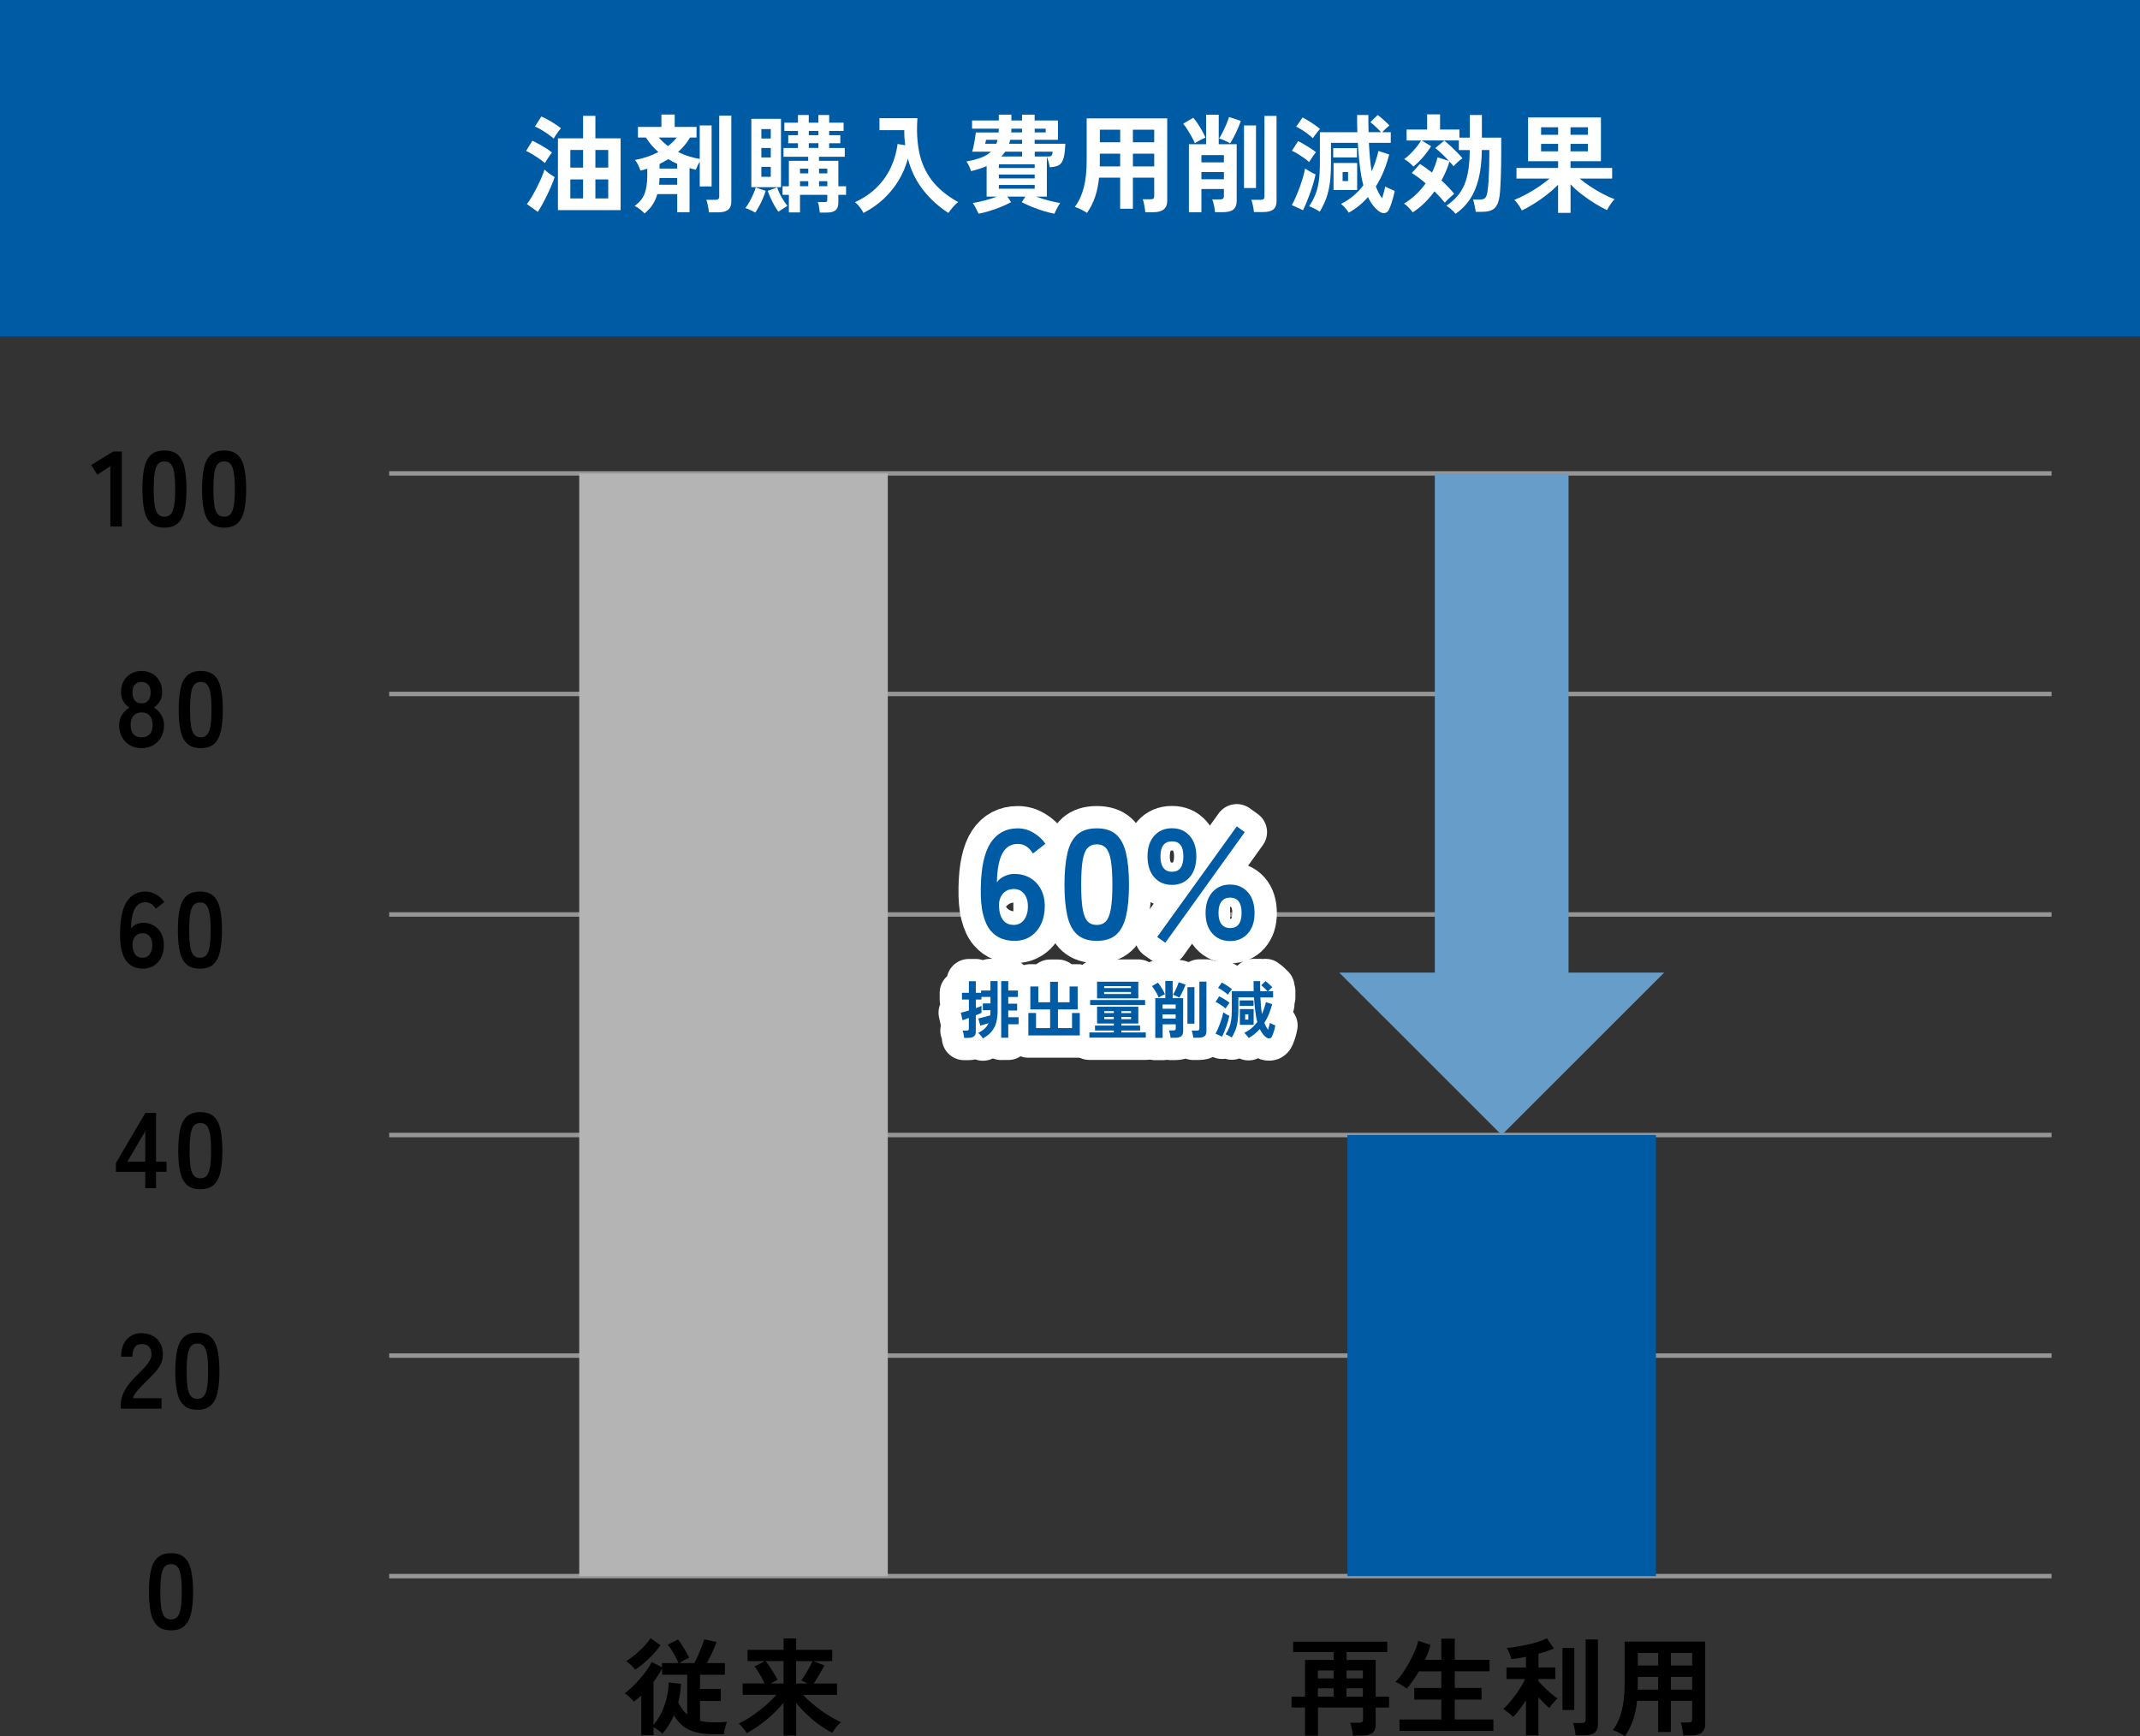 <?xml version="1.0" encoding="UTF-8"?>
<svg id="_レイヤー_2" data-name="レイヤー 2" xmlns="http://www.w3.org/2000/svg" viewBox="0 0 480.02 389.42">
  <rect x="0" y="0" width="480.02" height="389.42" fill="#333333" stroke="none"/>
  <defs>
    <style>
      .cls-1 {
        fill: #005ba5;
      }

      .cls-1, .cls-2, .cls-3, .cls-4, .cls-5 {
        stroke-width: 0px;
      }

      .cls-6 {
        stroke: #fff;
        stroke-linecap: round;
        stroke-linejoin: round;
        stroke-width: 10px;
      }

      .cls-6, .cls-7, .cls-8 {
        fill: none;
      }

      .cls-3 {
        fill: #669dc9;
      }

      .cls-7 {
        stroke: #969696;
      }

      .cls-7, .cls-8 {
        stroke-miterlimit: 10;
      }

      .cls-4 {
        fill: #fff;
      }

      .cls-8 {
        stroke: #669dc9;
        stroke-width: 30px;
      }

      .cls-5 {
        fill: #b4b4b4;
      }
    </style>
  </defs>
  <g id="maincontents">
    <g>
      <rect class="cls-1" width="480.02" height="75.46"/>
      <g>
        <path class="cls-4" d="M122.22,36.57c-.29-.26-.69-.56-1.2-.92-.51-.36-1.04-.7-1.58-1.03s-1.02-.58-1.44-.76l1.42-2.3c.46.22.97.48,1.51.78.54.3,1.07.61,1.57.92.5.32.94.63,1.31.94-.13.16-.3.39-.52.71-.22.31-.42.62-.62.94-.2.31-.35.56-.44.73ZM120.64,47.53l-2.45-1.75c.37-.48.74-1.05,1.13-1.71.38-.65.76-1.35,1.13-2.08.37-.73.7-1.44,1-2.12s.52-1.3.68-1.85c.14.14.35.33.62.55.27.22.56.44.88.65.31.21.57.38.78.5-.18.56-.41,1.19-.71,1.88-.3.7-.62,1.41-.97,2.13-.35.73-.71,1.42-1.07,2.08-.36.66-.7,1.22-1.02,1.71ZM124.21,31.1c-.29-.27-.69-.59-1.2-.95-.51-.36-1.04-.7-1.58-1.03s-1.02-.57-1.44-.73l1.44-2.26c.43.18.93.42,1.5.74.57.32,1.12.65,1.64,1,.53.34.94.64,1.25.9-.13.14-.3.37-.53.67-.22.3-.44.61-.64.91-.2.3-.35.55-.44.74ZM125.15,47.13v-16.1h5.64v-5.04h2.76v5.04h5.66v16.1h-14.06ZM127.93,37.6h2.86v-3.96h-2.86v3.96ZM127.93,44.51h2.86v-4.27h-2.86v4.27ZM133.55,37.6h2.88v-3.96h-2.88v3.96ZM133.55,44.51h2.88v-4.27h-2.88v4.27Z"/>
        <path class="cls-4" d="M144.58,47.87c-.26-.27-.59-.58-1.01-.91s-.82-.59-1.22-.77c1.12-.8,1.87-1.74,2.26-2.81.38-1.07.58-2.39.58-3.96v-1.58c-.53.18-1.04.32-1.54.43-.11-.38-.28-.8-.5-1.26-.22-.46-.46-.83-.72-1.12.96-.18,1.88-.42,2.76-.72.88-.3,1.71-.66,2.5-1.06-1.09-.94-2.02-2.03-2.81-3.26h-1.78v-2.38h5.26v-2.78h2.98v2.78h4.9v2.38h-1.46c-.35.61-.76,1.18-1.21,1.73-.46.54-.95,1.05-1.48,1.51.8.4,1.62.73,2.45.98.83.26,1.64.45,2.42.58v-7.51h2.66v13.68h-2.66v-5.57c-.16.27-.32.57-.47.9-.15.33-.29.64-.42.92-.22-.06-.46-.12-.7-.18-.24-.05-.47-.12-.7-.18v9.89h-2.76v-4.06h-4.46c-.24.83-.59,1.61-1.04,2.33s-1.06,1.38-1.81,1.99ZM149.83,32.77c.8-.62,1.46-1.26,1.97-1.92h-4.03c.61.7,1.3,1.34,2.06,1.92ZM147.84,41.44h4.06v-1.51h-3.96c-.02.26-.03.51-.04.77,0,.26-.03.5-.06.74ZM147.94,37.81h3.96v-1.08c-.35-.14-.69-.3-1.02-.48-.33-.18-.65-.36-.97-.55-.3.19-.62.38-.95.55-.33.18-.67.35-1.02.53v1.03ZM159.02,47.63c-.02-.26-.06-.56-.12-.92-.06-.36-.14-.71-.22-1.06s-.17-.62-.26-.83h1.99c.32,0,.55-.05.7-.16.14-.1.22-.31.22-.61v-18.12h2.71v19.27c0,.85-.24,1.46-.72,1.85-.48.38-1.22.58-2.21.58h-2.09Z"/>
        <path class="cls-4" d="M169.44,47.68c-.29-.16-.66-.35-1.12-.56-.46-.22-.84-.37-1.14-.45.3-.37.61-.82.91-1.37.3-.54.58-1.1.84-1.68.26-.58.45-1.1.58-1.56l2.23.74c-.14.5-.34,1.04-.59,1.64s-.52,1.18-.83,1.74c-.3.56-.6,1.05-.89,1.49ZM168.53,41.99v-15.34h6.65v15.34h-6.65ZM170.78,31.07h2.11v-2.11h-2.11v2.11ZM170.78,35.32h2.11v-2.13h-2.11v2.13ZM170.78,39.66h2.11v-2.23h-2.11v2.23ZM174.6,47.49c-.29-.38-.58-.84-.89-1.38-.3-.54-.59-1.1-.85-1.68s-.48-1.12-.66-1.62l2.14-.77c.22.72.55,1.46.98,2.21.43.75.86,1.39,1.3,1.92-.3.18-.65.4-1.03.66-.38.27-.71.48-.98.66ZM183.89,47.68c-.03-.34-.08-.74-.16-1.22s-.17-.86-.3-1.13h1.44c.3,0,.5-.04.58-.11s.12-.25.12-.54v-.98h-6.12v3.94h-2.5v-3.94h-1.42v-1.92h1.42v-5.71h4.34v-.91h-5.54v-1.97h3.24v-1.06h-2.18v-1.8h2.18v-.96h-3.05v-1.85h3.05v-1.73h2.42v1.73h2.16v-1.73h2.42v1.73h3.24v1.85h-3.24v.96h2.5v1.8h-2.5v1.06h3.5v1.97h-5.78v.91h4.34v5.71h1.73v1.92h-1.73v1.75c0,.78-.21,1.35-.61,1.7-.41.35-1.06.53-1.96.53h-1.61ZM179.45,38.89h1.85v-1.06h-1.85v1.06ZM179.45,41.77h1.85v-1.13h-1.85v1.13ZM181.42,30.33h2.16v-.96h-2.16v.96ZM181.42,33.18h2.16v-1.06h-2.16v1.06ZM183.72,38.89h1.85v-1.06h-1.85v1.06ZM183.72,41.77h1.85v-1.13h-1.85v1.13Z"/>
        <path class="cls-4" d="M193.69,47.77c-.21-.42-.48-.85-.83-1.3-.34-.45-.7-.82-1.07-1.13,1.97-.91,3.61-2.03,4.93-3.36,1.32-1.33,2.36-2.81,3.12-4.46s1.26-3.39,1.5-5.23l1.7.29c-.06-.54-.12-1.1-.16-1.65-.04-.56-.05-1.14-.04-1.73h-5.57v-2.69h8.52c-.21,2.81-.07,5.38.41,7.7.48,2.32,1.42,4.4,2.82,6.24,1.4,1.84,3.36,3.46,5.89,4.87-.35.27-.74.65-1.15,1.13-.42.48-.76.92-1.03,1.32-2.13-1.38-3.99-3.06-5.59-5.06-1.6-2-2.77-4.38-3.5-7.13-.46,1.74-1.16,3.39-2.1,4.93-.94,1.54-2.07,2.93-3.4,4.16-1.33,1.23-2.82,2.26-4.46,3.1Z"/>
        <path class="cls-4" d="M219.49,47.94c-.08-.21-.2-.46-.35-.77-.15-.3-.31-.61-.48-.91-.17-.3-.32-.54-.47-.72.72-.11,1.58-.3,2.59-.55,1.01-.26,1.95-.55,2.83-.89h-2.3v-6.84c-.51.22-1.06.43-1.64.61s-1.2.36-1.84.52c-.11-.34-.26-.71-.46-1.14-.19-.42-.39-.77-.6-1.04,1.3-.22,2.4-.51,3.3-.85.9-.34,1.64-.79,2.2-1.33h-4.2c.11-.35.22-.8.34-1.36.11-.55.21-1.1.3-1.64.09-.54.15-.98.18-1.32h5.11c.02-.13.02-.26.02-.41s0-.29.02-.43h-6v-1.85h6v-1.3h2.83v1.3h2.38v-1.3h2.83v1.3h5.23v4.34h-5.23v.89h6.89c-.05,1.14-.14,2.04-.28,2.72-.14.68-.34,1.2-.6,1.55-.26.35-.61.6-1.04.73-.43.14-.96.23-1.58.28-.06-.38-.16-.81-.29-1.29-.13-.47-.25-.85-.36-1.14v9h-2.42c.9.34,1.84.63,2.84.89,1,.26,1.86.44,2.58.55-.14.18-.3.42-.47.72-.17.3-.33.61-.48.91-.15.3-.27.56-.35.77-.75-.14-1.56-.35-2.44-.61-.87-.26-1.73-.57-2.57-.91-.84-.34-1.61-.7-2.32-1.07l.82-1.25h-4.03l.82,1.25c-.69.37-1.46.72-2.3,1.07-.85.35-1.7.65-2.57.91-.86.27-1.68.47-2.45.61ZM220.97,32.25h2.52c.05-.14.1-.29.14-.43s.09-.29.12-.46h-2.57s-.02.12-.05.26-.06.28-.1.41c-.03.13-.06.2-.07.21ZM224.05,37.69h8.04v-.82h-8.04v.82ZM224.05,40.02h8.04v-.87h-8.04v.87ZM224.05,42.33h8.04v-.84h-8.04v.84ZM224.6,35.1h4.66v-1.08h-3.79c-.26.4-.54.76-.86,1.08ZM226.33,32.25h2.93v-.89h-2.66c-.03.16-.07.31-.12.46s-.1.29-.14.43ZM226.83,29.7h2.42v-.84h-2.38c-.02.14-.02.29-.02.43s0,.28-.02.41ZM232.09,29.7h2.47v-.84h-2.47v.84ZM232.09,35.1h2.81c.32,0,.56-.02.71-.05.15-.03.26-.12.34-.26.07-.14.13-.4.18-.77h-4.03v1.08Z"/>
        <path class="cls-4" d="M243.83,47.75c-.4-.26-.86-.52-1.37-.78-.51-.26-.97-.45-1.37-.56.9-1.18,1.56-2.62,2-4.29.44-1.68.66-3.71.66-6.07v-9.5h18.07v18.48c0,1.71-1.03,2.57-3.1,2.57h-1.82c-.02-.27-.06-.59-.12-.96-.06-.37-.13-.73-.2-1.08-.07-.35-.16-.64-.25-.86h1.68c.34,0,.57-.05.7-.16s.19-.32.19-.66v-4.03h-4.78v6.98h-2.86v-6.98h-4.73c-.16,1.6-.46,3.04-.89,4.31-.43,1.27-1.04,2.48-1.82,3.61ZM246.68,37.33h4.58v-2.86h-4.56v2.21c0,.21,0,.42-.02.65ZM246.71,31.91h4.56v-2.81h-4.56v2.81ZM254.12,31.91h4.78v-2.81h-4.78v2.81ZM254.12,37.33h4.78v-2.86h-4.78v2.86Z"/>
        <path class="cls-4" d="M268,32.1c-.18-.43-.41-.92-.71-1.45-.3-.54-.61-1.06-.94-1.58-.33-.52-.64-.96-.95-1.33l2.26-1.32c.32.35.65.79,1,1.31s.67,1.06.98,1.61c.31.55.56,1.06.76,1.53-.35.14-.76.34-1.22.58-.46.24-.86.46-1.18.67ZM266.68,47.61v-15.26h3.86v-6.62h2.83v6.62h4.03v12.72c0,.88-.25,1.52-.74,1.92s-1.26.6-2.3.6h-1.82c-.02-.27-.06-.59-.12-.95s-.14-.72-.23-1.07c-.09-.35-.18-.63-.28-.84h1.68c.34,0,.58-.05.72-.16.14-.1.22-.31.22-.63v-1.54h-5.04v5.21h-2.81ZM269.49,36.42h5.04v-1.63h-5.04v1.63ZM269.49,40.21h5.04v-1.61h-5.04v1.61ZM275.92,32.15c-.29-.18-.68-.38-1.18-.61s-.93-.39-1.3-.47c.26-.37.53-.84.82-1.43.29-.58.56-1.18.83-1.8.26-.62.46-1.15.59-1.6l2.64.87c-.16.51-.38,1.08-.65,1.7-.27.62-.56,1.23-.86,1.82-.3.59-.6,1.1-.89,1.51ZM279.04,42.18v-14.04h2.69v14.04h-2.69ZM281.27,47.56c-.02-.26-.06-.56-.12-.9-.06-.34-.14-.68-.22-1.02-.08-.34-.17-.61-.26-.82h2.04c.32,0,.55-.05.7-.16.14-.1.22-.31.22-.61v-18.05h2.71v19.13c0,.85-.24,1.46-.72,1.85-.48.38-1.22.58-2.21.58h-2.14Z"/>
        <path class="cls-4" d="M292.28,47.15l-2.52-1.15c.3-.53.61-1.14.91-1.84.3-.7.6-1.43.88-2.2s.52-1.51.73-2.23c.21-.72.36-1.36.46-1.92.32.21.7.44,1.15.7s.85.46,1.2.6c-.11.58-.27,1.22-.48,1.93-.21.71-.44,1.44-.71,2.18-.26.74-.54,1.46-.82,2.14-.28.68-.55,1.28-.8,1.79ZM293.65,36.37c-.27-.27-.63-.57-1.08-.89-.45-.32-.92-.63-1.42-.94-.5-.3-.95-.54-1.37-.72l1.39-2.16c.42.19.86.43,1.34.71.48.28.96.57,1.43.88.47.3.88.6,1.24.89-.13.14-.3.36-.5.65-.21.29-.41.58-.6.88-.19.3-.34.53-.43.71ZM294.49,31.02c-.27-.27-.62-.58-1.06-.91-.43-.34-.89-.66-1.37-.96-.48-.3-.92-.55-1.32-.74l1.44-2.06c.35.18.77.41,1.26.71.49.3.97.61,1.45.95.48.34.88.64,1.2.91-.13.14-.3.35-.52.61s-.42.53-.62.8c-.2.27-.36.5-.47.7ZM302.53,47.7c-.16-.27-.42-.62-.77-1.03s-.67-.73-.96-.94c1.07-.53,2.02-1.15,2.84-1.86s1.55-1.48,2.17-2.32c-.1-.35-.18-.71-.26-1.07-.08-.36-.15-.72-.22-1.09-.16-.97-.31-2.09-.44-3.34s-.24-2.58-.32-4.01h-6.02v4.63c0,1.66-.08,3.12-.25,4.37s-.44,2.38-.8,3.4c-.37,1.02-.86,2.03-1.46,3.04-.21-.14-.47-.3-.78-.47-.31-.17-.61-.32-.9-.46s-.52-.23-.7-.28c.58-.88,1.04-1.76,1.39-2.64.35-.88.61-1.87.77-2.98.16-1.1.24-2.43.24-3.98v-7.01h8.4c-.02-.62-.03-1.26-.04-1.91,0-.65-.01-1.3-.01-1.96h2.52c0,.64,0,1.29.01,1.93,0,.65.02,1.29.04,1.93h2.78c-.19-.24-.44-.51-.74-.8s-.6-.58-.9-.84-.54-.47-.73-.61l1.63-1.61c.22.14.5.37.84.66.34.3.67.6,1,.9s.59.57.78.79c-.19.16-.45.39-.78.7-.33.3-.6.58-.8.82h1.9v2.38h-4.9c.06,1.23.14,2.39.24,3.48.1,1.09.22,2.06.38,2.9.32-.72.61-1.46.86-2.23.25-.77.48-1.54.67-2.33l2.4.79c-.32,1.27-.73,2.51-1.22,3.72-.5,1.22-1.09,2.37-1.78,3.46.43,1.12.9,2,1.42,2.64.14-.5.28-.98.41-1.46.13-.48.22-.87.29-1.18.14.1.35.21.62.34.27.13.55.25.83.37.28.12.5.21.66.28-.06.38-.17.83-.3,1.33s-.28,1-.44,1.48c-.16.48-.32.9-.48,1.25-.21.5-.5.79-.89.88-.38.09-.76.03-1.13-.18-.51-.3-1-.75-1.48-1.33-.47-.58-.9-1.27-1.28-2.05-.59.69-1.25,1.33-1.97,1.92-.72.59-1.5,1.12-2.33,1.58ZM299.05,35.32v-2.09h5.33v2.09h-5.33ZM299.12,42.61v-6.05h5.3v6.05h-5.3ZM301.16,40.62h1.22v-2.04h-1.22v2.04Z"/>
        <path class="cls-4" d="M316.9,47.65c-.19-.27-.48-.62-.88-1.03-.39-.42-.76-.74-1.09-.96.94-.56,1.82-1.22,2.64-1.99.82-.77,1.55-1.62,2.21-2.54-1.07-.93-2.1-1.71-3.1-2.33l1.82-2.02c.42.26.86.55,1.32.88.46.33.93.68,1.39,1.04.27-.56.51-1.12.72-1.69.21-.57.38-1.14.53-1.72l2.52.79c-.46-.51-.97-1.03-1.52-1.55-.55-.52-1.06-.96-1.52-1.31l2.02-1.68c.43.34.9.74,1.42,1.22.51.48,1.01.96,1.49,1.45.48.49.87.92,1.18,1.31-.32.19-.66.46-1.03.79-.37.34-.7.66-.98.98-.24-.3-.54-.66-.91-1.06-.22.74-.49,1.46-.79,2.17-.3.71-.64,1.4-1.01,2.07.56.51,1.08,1.03,1.57,1.54.49.51.92,1,1.28,1.46-.29.24-.65.56-1.08.95-.43.39-.77.74-1.01,1.04-.66-.81-1.43-1.66-2.33-2.54-1.36,1.9-2.98,3.47-4.85,4.7ZM326.5,47.99c-.13-.19-.32-.41-.56-.65-.25-.24-.51-.47-.78-.69-.27-.21-.52-.38-.74-.49.96-.65,1.77-1.37,2.44-2.13.66-.77,1.2-1.64,1.61-2.6.41-.97.71-2.08.9-3.35.19-1.26.3-2.73.31-4.42h-2.45v-2.16h-8.33l2.11,1.3c-.48.78-1.07,1.59-1.78,2.41s-1.43,1.54-2.18,2.15c-.21-.24-.52-.54-.95-.89-.42-.35-.8-.62-1.12-.79.45-.32.92-.72,1.4-1.2.49-.48.94-.98,1.37-1.51.42-.53.76-1.02,1.02-1.46h-3.26v-2.45h4.61v-3.41h2.9v3.41h4.34v1.82h2.33v-5.09h2.71v5.09h4.34v3.22c0,1.89-.03,3.63-.08,5.23-.06,1.6-.12,2.88-.2,3.84-.1,1.12-.29,2-.58,2.63-.29.63-.71,1.08-1.27,1.33-.56.26-1.3.38-2.21.38h-1.39c-.03-.3-.08-.64-.16-1.01-.07-.37-.14-.71-.22-1.02s-.14-.55-.2-.71h1.46c.64,0,1.08-.15,1.31-.45.23-.29.4-.83.49-1.6.08-.53.15-1.21.2-2.05s.1-1.78.13-2.82c.03-1.04.05-2.12.05-3.24v-.96h-1.68c-.03,2.46-.27,4.61-.72,6.42-.45,1.82-1.1,3.37-1.96,4.64-.86,1.28-1.93,2.37-3.23,3.26Z"/>
        <path class="cls-4" d="M349.49,47.75v-6.31c-.72.74-1.54,1.47-2.47,2.2-.93.73-1.88,1.4-2.87,2.02s-1.91,1.13-2.77,1.55c-.13-.24-.29-.52-.49-.83-.2-.31-.41-.61-.62-.89-.22-.28-.41-.5-.59-.66.85-.34,1.74-.76,2.68-1.26.94-.5,1.86-1.06,2.76-1.67.9-.61,1.72-1.22,2.46-1.85h-7.42v-2.38h9.34v-1.51h-6.74v-9.81h16.34v9.81h-6.82v1.51h9.34v2.38h-7.3c.72.61,1.54,1.21,2.45,1.81s1.84,1.15,2.78,1.64c.94.5,1.82.9,2.62,1.2-.3.27-.61.64-.92,1.12-.31.47-.58.91-.8,1.31-.88-.42-1.81-.93-2.78-1.54-.98-.61-1.93-1.27-2.87-1.99-.94-.72-1.77-1.47-2.51-2.26v6.41h-2.78ZM345.68,30.23h3.82v-1.68h-3.82v1.68ZM345.68,33.95h3.82v-1.68h-3.82v1.68ZM352.28,30.23h3.89v-1.68h-3.89v1.68ZM352.28,33.95h3.89v-1.68h-3.89v1.68Z"/>
      </g>
      <line class="cls-7" x1="87.3" y1="106.19" x2="460.18" y2="106.19"/>
      <line class="cls-7" x1="87.3" y1="353.53" x2="460.18" y2="353.53"/>
      <line class="cls-7" x1="87.3" y1="304.06" x2="460.18" y2="304.06"/>
      <line class="cls-7" x1="87.3" y1="254.59" x2="460.18" y2="254.59"/>
      <line class="cls-7" x1="87.3" y1="155.66" x2="460.18" y2="155.66"/>
      <line class="cls-7" x1="87.3" y1="205.12" x2="460.18" y2="205.12"/>
      <g>
        <path class="cls-2" d="M24.76,118.1v-13.54l-2.93,1.92-1.37-2.18,4.9-3.02h1.97v16.82h-2.57Z"/>
        <path class="cls-2" d="M36.89,118.35c-1.28,0-2.28-.32-3-.96s-1.23-1.6-1.52-2.88-.44-2.88-.44-4.8.15-3.52.44-4.81.8-2.25,1.52-2.89c.72-.64,1.72-.96,3-.96s2.28.32,2.99.96c.71.64,1.22,1.6,1.51,2.89s.44,2.89.44,4.81-.15,3.52-.44,4.8-.8,2.24-1.51,2.88c-.71.64-1.71.96-2.99.96ZM36.89,115.9c.59,0,1.06-.19,1.4-.56.34-.38.6-1.01.76-1.91.16-.9.24-2.14.24-3.72s-.08-2.85-.24-3.74c-.16-.9-.41-1.53-.76-1.91-.34-.38-.81-.56-1.4-.56s-1.06.19-1.42.56c-.35.38-.6,1.01-.76,1.91-.15.9-.23,2.14-.23,3.74s.08,2.82.23,3.72c.15.9.4,1.53.76,1.91.35.38.82.56,1.42.56Z"/>
        <path class="cls-2" d="M50.28,118.35c-1.28,0-2.28-.32-3-.96s-1.23-1.6-1.52-2.88-.44-2.88-.44-4.8.15-3.52.44-4.81.8-2.25,1.52-2.89c.72-.64,1.72-.96,3-.96s2.28.32,2.99.96c.71.64,1.22,1.6,1.51,2.89s.44,2.89.44,4.81-.15,3.52-.44,4.8-.8,2.24-1.51,2.88c-.71.64-1.71.96-2.99.96ZM50.28,115.9c.59,0,1.06-.19,1.4-.56.34-.38.6-1.01.76-1.91.16-.9.24-2.14.24-3.72s-.08-2.85-.24-3.74c-.16-.9-.41-1.53-.76-1.91-.34-.38-.81-.56-1.4-.56s-1.06.19-1.42.56c-.35.38-.6,1.01-.76,1.91-.15.9-.23,2.14-.23,3.74s.08,2.82.23,3.72c.15.9.4,1.53.76,1.91.35.38.82.56,1.42.56Z"/>
      </g>
      <g>
        <path class="cls-2" d="M31.75,167.81c-.99,0-1.86-.22-2.62-.65-.75-.43-1.34-1.04-1.76-1.82-.42-.78-.64-1.69-.64-2.71,0-.85.22-1.62.66-2.32.44-.7.98-1.22,1.62-1.57-.54-.37-.99-.84-1.34-1.43s-.53-1.27-.53-2.05c0-.94.2-1.77.59-2.48.39-.71.94-1.27,1.63-1.67.7-.4,1.49-.6,2.39-.6s1.72.2,2.41.6c.7.4,1.24.96,1.63,1.67.39.71.59,1.54.59,2.48,0,.78-.18,1.47-.54,2.05-.36.58-.8,1.06-1.31,1.43.64.35,1.18.88,1.61,1.57.43.7.65,1.47.65,2.32,0,1.04-.22,1.95-.65,2.72-.43.78-1.02,1.38-1.78,1.81-.75.43-1.62.65-2.62.65ZM31.75,165.37c.8,0,1.41-.23,1.84-.68s.64-1.15.64-2.08c0-.86-.21-1.55-.64-2.05-.42-.5-1.04-.76-1.84-.76s-1.39.25-1.81.76c-.42.5-.64,1.19-.64,2.05,0,1.84.82,2.76,2.45,2.76ZM31.75,157.76c.67,0,1.18-.22,1.52-.65.34-.43.52-1.04.52-1.82s-.19-1.37-.58-1.75-.87-.58-1.46-.58-1.08.19-1.46.58-.58.97-.58,1.75.17,1.39.52,1.82c.34.43.85.65,1.52.65Z"/>
        <path class="cls-2" d="M45.04,167.81c-1.28,0-2.28-.32-3-.96s-1.23-1.6-1.52-2.88-.44-2.88-.44-4.8.15-3.52.44-4.81.8-2.25,1.52-2.89c.72-.64,1.72-.96,3-.96s2.28.32,2.99.96c.71.64,1.22,1.6,1.51,2.89s.44,2.89.44,4.81-.15,3.52-.44,4.8-.8,2.24-1.51,2.88c-.71.64-1.71.96-2.99.96ZM45.04,165.37c.59,0,1.06-.19,1.4-.56.34-.38.6-1.01.76-1.91.16-.9.24-2.14.24-3.72s-.08-2.85-.24-3.74c-.16-.9-.41-1.53-.76-1.91-.34-.38-.81-.56-1.4-.56s-1.06.19-1.42.56c-.35.38-.6,1.01-.76,1.91-.15.9-.23,2.14-.23,3.74s.08,2.82.23,3.72c.15.9.4,1.53.76,1.91.35.38.82.56,1.42.56Z"/>
      </g>
      <g>
        <path class="cls-2" d="M32.11,217.28c-.69,0-1.35-.12-1.98-.35-.63-.23-1.2-.64-1.69-1.22s-.88-1.41-1.15-2.47c-.27-1.06-.39-2.44-.36-4.12.05-3.17.56-5.48,1.54-6.95.98-1.46,2.36-2.2,4.15-2.2.85,0,1.66.23,2.42.68.77.46,1.38,1.02,1.82,1.69l-1.92,1.49c-.29-.46-.62-.82-1-1.08-.38-.26-.82-.38-1.33-.38-1.07,0-1.87.5-2.39,1.49-.52.99-.8,2.46-.83,4.42.27-.4.66-.72,1.16-.95.5-.23,1.01-.35,1.52-.35.9,0,1.7.2,2.4.61.7.41,1.26.98,1.67,1.73s.61,1.63.61,2.65-.19,1.94-.58,2.74c-.38.8-.92,1.43-1.62,1.88s-1.52.68-2.46.68ZM31.94,214.83c.7,0,1.25-.26,1.64-.79.39-.53.59-1.22.59-2.06,0-.8-.2-1.44-.59-1.93-.39-.49-.91-.73-1.55-.73-.74,0-1.31.25-1.73.74-.42.5-.61,1.14-.58,1.94.03.91.24,1.61.62,2.1.38.49.91.73,1.58.73Z"/>
        <path class="cls-2" d="M44.85,217.28c-1.28,0-2.28-.32-3-.96-.72-.64-1.23-1.6-1.52-2.88-.3-1.28-.44-2.88-.44-4.8s.15-3.52.44-4.81c.3-1.29.8-2.25,1.52-2.89.72-.64,1.72-.96,3-.96s2.28.32,2.99.96c.71.64,1.22,1.6,1.51,2.89s.44,2.89.44,4.81-.15,3.52-.44,4.8-.8,2.24-1.51,2.88-1.71.96-2.99.96ZM44.85,214.83c.59,0,1.06-.19,1.4-.56.34-.38.6-1.01.76-1.91.16-.9.24-2.14.24-3.72s-.08-2.85-.24-3.74c-.16-.9-.41-1.53-.76-1.91s-.81-.56-1.4-.56-1.06.19-1.42.56c-.35.38-.6,1.01-.76,1.91-.15.9-.23,2.14-.23,3.74s.08,2.82.23,3.72c.15.9.4,1.53.76,1.91.35.38.82.56,1.42.56Z"/>
      </g>
      <g>
        <path class="cls-2" d="M32.58,266.51v-3.67h-6.58v-1.97l6.6-11.23h2.4v10.94h2.35v2.26h-2.35v3.67h-2.42ZM28.57,260.58h4.01v-6.86l-4.01,6.86Z"/>
        <path class="cls-2" d="M44.94,266.75c-1.28,0-2.28-.32-3-.96s-1.23-1.6-1.52-2.88-.44-2.88-.44-4.8.15-3.52.44-4.81.8-2.25,1.52-2.89c.72-.64,1.72-.96,3-.96s2.28.32,2.99.96c.71.64,1.22,1.6,1.51,2.89s.44,2.89.44,4.81-.15,3.52-.44,4.8-.8,2.24-1.51,2.88c-.71.64-1.71.96-2.99.96ZM44.94,264.3c.59,0,1.06-.19,1.4-.56.34-.38.6-1.01.76-1.91.16-.9.24-2.14.24-3.72s-.08-2.85-.24-3.74c-.16-.9-.41-1.53-.76-1.91-.34-.38-.81-.56-1.4-.56s-1.06.19-1.42.56c-.35.38-.6,1.01-.76,1.91-.15.9-.23,2.14-.23,3.74s.08,2.82.23,3.72c.15.9.4,1.53.76,1.91.35.38.82.56,1.42.56Z"/>
      </g>
      <g>
        <path class="cls-2" d="M27.09,315.98v-.79c0-1.15.3-2.27.9-3.36.6-1.09,1.6-2.3,3.01-3.65.5-.48.97-.96,1.42-1.45.45-.49.82-.97,1.1-1.44.29-.47.44-.92.46-1.36.02-.83-.17-1.45-.56-1.85-.39-.4-.95-.6-1.67-.6s-1.2.25-1.54.74-.5,1.19-.5,2.09h-2.54c0-1.66.42-2.96,1.27-3.89s1.95-1.39,3.31-1.39c.93,0,1.76.19,2.48.58.73.38,1.3.94,1.72,1.68.42.74.61,1.64.58,2.71-.02.75-.19,1.45-.53,2.09s-.78,1.26-1.33,1.86c-.55.6-1.18,1.24-1.88,1.91-.74.72-1.39,1.41-1.96,2.06-.57.66-.9,1.22-1,1.7h6.41v2.35h-9.14Z"/>
        <path class="cls-2" d="M44.28,316.22c-1.28,0-2.28-.32-3-.96s-1.23-1.6-1.52-2.88-.44-2.88-.44-4.8.15-3.52.44-4.81.8-2.25,1.52-2.89c.72-.64,1.72-.96,3-.96s2.28.32,2.99.96c.71.64,1.22,1.6,1.51,2.89s.44,2.89.44,4.81-.15,3.52-.44,4.8-.8,2.24-1.51,2.88c-.71.64-1.71.96-2.99.96ZM44.28,313.77c.59,0,1.06-.19,1.4-.56.34-.38.6-1.01.76-1.91.16-.9.24-2.14.24-3.72s-.08-2.85-.24-3.74c-.16-.9-.41-1.53-.76-1.91-.34-.38-.81-.56-1.4-.56s-1.06.19-1.42.56c-.35.38-.6,1.01-.76,1.91-.15.9-.23,2.14-.23,3.74s.08,2.82.23,3.72c.15.9.4,1.53.76,1.91.35.38.82.56,1.42.56Z"/>
      </g>
      <path class="cls-2" d="M38.37,365.69c-1.28,0-2.28-.32-3-.96s-1.23-1.6-1.52-2.88-.44-2.88-.44-4.8.15-3.52.44-4.81.8-2.25,1.52-2.89c.72-.64,1.72-.96,3-.96s2.28.32,2.99.96c.71.64,1.22,1.6,1.51,2.89s.44,2.89.44,4.81-.15,3.52-.44,4.8-.8,2.24-1.51,2.88c-.71.64-1.71.96-2.99.96ZM38.37,363.24c.59,0,1.06-.19,1.4-.56.34-.38.6-1.01.76-1.91.16-.9.24-2.14.24-3.72s-.08-2.85-.24-3.74c-.16-.9-.41-1.53-.76-1.91-.34-.38-.81-.56-1.4-.56s-1.06.19-1.42.56c-.35.38-.6,1.01-.76,1.91-.15.9-.23,2.14-.23,3.74s.08,2.82.23,3.72c.15.9.4,1.53.76,1.91.35.38.82.56,1.42.56Z"/>
      <g>
        <path class="cls-2" d="M292.73,389.32v-6.31h-3.02v-2.45h3.02v-8.23h6.41v-1.75h-9.07v-2.33h21.1v2.33h-9.12v1.75h6.53v8.23h3v2.45h-3v3.79c0,.88-.25,1.52-.74,1.91-.5.39-1.26.59-2.28.59h-2.09c-.02-.26-.06-.57-.13-.94s-.15-.73-.23-1.09c-.08-.36-.17-.64-.26-.85h1.97c.32,0,.55-.05.7-.16.14-.1.22-.32.22-.64v-2.62h-10.1v6.31h-2.88ZM295.61,376.48h3.53v-1.78h-3.53v1.78ZM295.61,380.56h3.53v-1.87h-3.53v1.87ZM302.04,376.48h3.67v-1.78h-3.67v1.78ZM302.04,380.56h3.67v-1.87h-3.67v1.87Z"/>
        <path class="cls-2" d="M313.92,388.26v-2.57h9.38v-4.46h-6.07v-2.62h6.07v-3.72h-5.02c-.45.75-.91,1.46-1.38,2.14s-.93,1.26-1.38,1.75c-.16-.16-.4-.34-.71-.54-.31-.2-.63-.39-.96-.58-.33-.18-.61-.32-.85-.4.46-.43.96-1.03,1.5-1.79s1.05-1.59,1.55-2.5c.5-.9.93-1.79,1.31-2.65.38-.86.63-1.62.76-2.28l2.76.91c-.27,1.09-.69,2.21-1.25,3.36h3.67v-4.75h3.02v4.75h7.8v2.57h-7.8v3.72h6v2.62h-6v4.46h8.66v2.57h-21.07Z"/>
        <path class="cls-2" d="M342.29,389.27v-7.9c-.5.77-1,1.49-1.51,2.16s-.97,1.21-1.37,1.61c-.14-.18-.36-.38-.64-.62-.28-.24-.56-.47-.85-.68-.29-.22-.54-.39-.74-.52.42-.35.85-.79,1.31-1.32.46-.53.91-1.1,1.37-1.72.46-.62.88-1.24,1.27-1.87.39-.63.72-1.23.97-1.79h-4.18v-2.59h4.37v-2.4c-.59.11-1.17.22-1.73.31-.56.1-1.08.16-1.56.19-.05-.22-.13-.5-.25-.83s-.25-.65-.4-.96c-.14-.31-.27-.55-.38-.71.59-.03,1.3-.11,2.11-.24.82-.13,1.66-.29,2.53-.48.87-.19,1.69-.41,2.46-.66.77-.25,1.4-.51,1.9-.78l1.58,2.3c-.43.19-.95.39-1.55.59-.6.2-1.24.4-1.91.59v3.07h3.79v2.59h-3.79v.5c.3.35.71.77,1.21,1.26s1.03.97,1.58,1.44c.55.47,1.05.86,1.5,1.16-.16.13-.36.32-.61.59-.25.26-.49.54-.72.82-.23.28-.4.52-.52.73-.35-.29-.74-.65-1.18-1.08-.43-.43-.86-.87-1.27-1.32v8.54h-2.81ZM350.47,383.56v-13.9h2.66v13.9h-2.66ZM353.43,389.22c-.02-.26-.06-.56-.12-.9-.06-.34-.14-.68-.22-1.02-.08-.34-.17-.61-.26-.82h1.92c.32,0,.55-.05.7-.16.14-.1.22-.31.22-.61v-17.98h2.76v19.06c0,.85-.24,1.46-.72,1.85-.48.38-1.22.58-2.21.58h-2.06Z"/>
        <path class="cls-2" d="M364.5,389.42c-.4-.26-.86-.52-1.37-.78-.51-.26-.97-.45-1.37-.56.9-1.18,1.56-2.62,2-4.3.44-1.68.66-3.7.66-6.07v-9.5h18.07v18.48c0,1.71-1.03,2.57-3.1,2.57h-1.82c-.02-.27-.06-.59-.12-.96-.06-.37-.13-.73-.2-1.08-.07-.35-.16-.64-.25-.86h1.68c.34,0,.57-.05.7-.16.13-.1.19-.32.19-.66v-4.03h-4.78v6.98h-2.86v-6.98h-4.73c-.16,1.6-.46,3.04-.89,4.31-.43,1.27-1.04,2.48-1.82,3.61ZM367.35,379h4.58v-2.86h-4.56v2.21c0,.21,0,.42-.02.65ZM367.38,373.58h4.56v-2.81h-4.56v2.81ZM374.79,373.58h4.78v-2.81h-4.78v2.81ZM374.79,379h4.78v-2.86h-4.78v2.86Z"/>
      </g>
      <g>
        <path class="cls-2" d="M143.84,389.18v-8.9c-.27.26-.55.5-.83.74-.28.24-.56.47-.83.7-.13-.18-.31-.39-.55-.64s-.5-.49-.77-.72c-.27-.23-.52-.41-.74-.54.5-.35,1.04-.81,1.62-1.37.58-.56,1.16-1.17,1.74-1.82.58-.66,1.1-1.32,1.58-1.99.48-.67.86-1.29,1.13-1.85l2.3,1.2v-.96h3.7c-.26-.64-.6-1.34-1.04-2.1s-.89-1.44-1.36-2.03l2.28-1.15c.24.29.52.67.83,1.15.31.48.62.98.94,1.51.31.53.56,1.01.76,1.44-.3.13-.68.3-1.12.53-.44.22-.8.44-1.09.65h3.34c.29-.5.57-1.06.85-1.7.28-.64.54-1.28.79-1.93.25-.65.44-1.21.59-1.69l2.76.58c-.13.4-.32.88-.56,1.45s-.51,1.14-.79,1.72-.56,1.1-.83,1.58h4.06v2.62h-5.57v3.17h4.66v2.71h-4.66v4.46c.48.11.98.2,1.51.25.53.06,1.09.08,1.68.08.53,0,1.03,0,1.5-.02.47-.02.92-.05,1.36-.1-.08.16-.17.41-.28.76-.1.34-.2.7-.28,1.08s-.13.69-.14.95h-2.16c-1.57,0-2.92-.14-4.06-.43s-2.1-.74-2.9-1.37c-.8-.62-1.5-1.44-2.09-2.45-.34.75-.72,1.48-1.14,2.17s-.91,1.35-1.45,1.96c-.24-.26-.55-.52-.92-.79-.38-.27-.73-.5-1.07-.67v1.78h-2.74ZM142.47,374.51c-.21-.29-.52-.62-.92-1.01-.41-.38-.77-.68-1.09-.89.69-.43,1.38-.94,2.08-1.52.7-.58,1.34-1.19,1.94-1.82s1.08-1.24,1.45-1.81l2.21,1.56c-.48.72-1.05,1.43-1.7,2.12-.66.7-1.33,1.33-2.02,1.91-.69.58-1.34,1.06-1.94,1.46ZM146.58,386.9c.64-.72,1.21-1.59,1.72-2.6.5-1.02.91-2.12,1.21-3.31.3-1.19.46-2.4.48-3.61l2.76.31c-.03.72-.1,1.43-.2,2.12-.1.7-.24,1.38-.42,2.05.54,1.12,1.21,2.02,2.02,2.69v-8.9h-5.64v-1.39c-.56,1.06-1.2,2.05-1.92,2.98v9.67Z"/>
        <path class="cls-2" d="M175.76,389.3v-7.39c-1.07,1.33-2.31,2.58-3.71,3.74-1.4,1.17-2.92,2.21-4.57,3.12-.11-.22-.28-.48-.5-.78-.22-.3-.45-.58-.68-.84-.23-.26-.43-.45-.59-.56.91-.42,1.88-.97,2.9-1.66,1.02-.69,2.02-1.45,2.99-2.28.97-.83,1.82-1.66,2.56-2.5h-7.58v-2.54h4.92c-.18-.4-.4-.84-.66-1.32-.26-.48-.54-.94-.82-1.39-.28-.45-.54-.82-.78-1.1l2.3-1.2h-3.86v-2.54h8.09v-2.54h2.81v2.54h8.09v2.54h-4.18l2.42.96c-.29.58-.65,1.24-1.09,1.98-.44.74-.87,1.44-1.28,2.08h5.21v2.54h-7.63c.78.83,1.66,1.64,2.63,2.42.97.78,1.96,1.5,2.99,2.14,1.02.64,2,1.17,2.93,1.58-.22.16-.46.38-.72.66-.26.28-.5.57-.72.88-.22.3-.4.58-.53.84-.9-.45-1.82-1.01-2.78-1.69s-1.9-1.45-2.82-2.3c-.92-.86-1.76-1.76-2.51-2.72v7.34h-2.81ZM172.86,377.61h2.9v-5.02h-4.03c.32.4.65.86,1,1.37.34.51.66,1.02.96,1.51s.53.94.71,1.32l-1.54.82ZM178.57,377.61h2.54c-.24-.13-.48-.26-.73-.38-.25-.13-.46-.22-.64-.29.26-.35.55-.8.88-1.33s.64-1.08.95-1.63c.3-.55.54-1.01.7-1.38h-3.7v5.02Z"/>
      </g>
      <rect class="cls-5" x="129.93" y="106.19" width="69.21" height="247.34"/>
      <rect class="cls-1" x="302.24" y="254.59" width="69.21" height="98.94"/>
      <g>
        <g>
          <g>
            <path class="cls-6" d="M227.56,211.04c-1,0-1.96-.17-2.89-.51s-1.74-.93-2.47-1.79-1.28-2.05-1.68-3.61c-.4-1.55-.57-3.55-.52-6,.07-4.62.82-8,2.24-10.13s3.44-3.2,6.06-3.2c1.24,0,2.41.33,3.53,1s2.01,1.49,2.66,2.47l-2.8,2.17c-.42-.68-.9-1.2-1.45-1.58-.55-.37-1.2-.56-1.94-.56-1.56,0-2.72.72-3.48,2.17-.76,1.45-1.16,3.59-1.21,6.44.4-.58.96-1.04,1.7-1.38s1.48-.51,2.22-.51c1.31,0,2.47.3,3.5.89,1.03.59,1.84,1.43,2.43,2.52.59,1.08.89,2.38.89,3.87s-.28,2.82-.84,3.99c-.56,1.17-1.35,2.08-2.36,2.75-1.01.67-2.21,1-3.59,1ZM227.31,207.47c1.03,0,1.83-.39,2.4-1.16.57-.77.86-1.77.86-3.01,0-1.17-.29-2.11-.86-2.82-.57-.71-1.33-1.07-2.26-1.07-1.07,0-1.91.36-2.52,1.08-.61.72-.89,1.67-.84,2.83.05,1.33.35,2.35.91,3.06.56.71,1.33,1.07,2.31,1.07Z"/>
            <path class="cls-6" d="M246.02,211.04c-1.87,0-3.33-.47-4.38-1.4-1.05-.93-1.79-2.33-2.22-4.2-.43-1.87-.65-4.2-.65-7s.22-5.14.65-7.02c.43-1.88,1.17-3.28,2.22-4.22,1.05-.93,2.51-1.4,4.38-1.4s3.32.47,4.36,1.4c1.04.93,1.77,2.34,2.21,4.22.43,1.88.65,4.22.65,7.02s-.21,5.13-.65,7c-.43,1.87-1.17,3.27-2.21,4.2-1.04.93-2.49,1.4-4.36,1.4ZM246.02,207.47c.86,0,1.54-.27,2.05-.82.5-.55.87-1.47,1.1-2.78.23-1.31.35-3.12.35-5.42s-.12-4.15-.35-5.46c-.23-1.31-.6-2.23-1.1-2.78s-1.18-.82-2.05-.82-1.55.28-2.07.82-.88,1.48-1.1,2.78-.33,3.13-.33,5.46.11,4.12.33,5.42c.22,1.31.59,2.23,1.1,2.78.51.55,1.2.82,2.07.82Z"/>
            <path class="cls-6" d="M262.89,198.48c-1.66,0-2.99-.57-3.99-1.71-1-1.14-1.5-2.71-1.5-4.69s.5-3.47,1.5-4.6c1-1.13,2.33-1.7,3.99-1.7s2.95.57,3.96,1.7c1,1.13,1.5,2.67,1.5,4.6s-.5,3.55-1.5,4.69c-1,1.14-2.32,1.71-3.96,1.71ZM261.39,211.46l-1.82-1.29,17.85-24.81,1.79,1.29-17.82,24.81ZM262.89,195.54c1.7,0,2.55-1.15,2.55-3.46s-.85-3.36-2.55-3.36-2.59,1.12-2.59,3.36.86,3.46,2.59,3.46ZM275.91,211.08c-1.63,0-2.96-.57-3.97-1.7s-1.52-2.67-1.52-4.6.51-3.51,1.52-4.66c1.01-1.14,2.34-1.71,3.97-1.71s2.99.57,3.99,1.71c1,1.14,1.51,2.7,1.51,4.66s-.5,3.47-1.51,4.6c-1,1.13-2.33,1.7-3.99,1.7ZM275.91,208.17c1.73,0,2.59-1.13,2.59-3.4s-.86-3.43-2.59-3.43c-.82,0-1.45.29-1.91.86-.46.57-.68,1.43-.68,2.57s.23,1.97.68,2.54c.46.57,1.09.86,1.91.86Z"/>
          </g>
          <g>
            <path class="cls-6" d="M220.48,232.93c-.07-.11-.16-.25-.29-.41-.13-.16-.26-.31-.39-.46s-.26-.27-.38-.36c.62-.33,1.11-.66,1.48-1.01.37-.34.66-.75.85-1.2-.32.1-.64.2-.96.3-.32.1-.62.18-.89.26l-.46-1.6c.23-.06.51-.12.83-.2.32-.07.64-.16.97-.25.33-.09.63-.17.89-.25.03-.33.04-.67.04-1.04v-.11h-1.71v-1.53h1.71v-1.46h-2.03v.59h-1.25v1.93c.59-.21,1.01-.37,1.27-.5v1.57c-.12.06-.3.13-.53.23-.23.1-.48.2-.75.3v3.68c0,.49-.14.84-.43,1.06-.28.22-.71.33-1.27.33h-.91c0-.14-.03-.32-.07-.53s-.08-.42-.13-.62c-.05-.2-.1-.36-.15-.48h.88c.19,0,.32-.03.4-.09.08-.06.12-.18.12-.36v-2.39c-.32.12-.6.23-.85.32s-.44.15-.57.19l-.38-1.69c.21-.05.48-.11.8-.2s.65-.18,1.01-.29v-2.45h-1.55v-1.51h1.55v-2.6h1.55v2.6h1.19v-.52h2.09v-2.11h1.61v6.65c0,1-.1,1.88-.31,2.64s-.55,1.43-1.03,2.01c-.48.58-1.14,1.1-1.97,1.55ZM224.58,232.77v-12.7h1.58v2.11h2.17v1.44h-2.17v1.51h1.99v1.53h-1.99v1.51h2.32v1.58h-2.32v3.01h-1.58Z"/>
            <path class="cls-6" d="M230.67,232.25v-5.03h1.72v3.39h3.16v-4.19h-4.44v-5.15h1.79v3.54h2.65v-4.59h1.75v4.59h2.62v-3.54h1.81v5.15h-4.42v4.19h3.16v-3.39h1.74v5.03h-11.54Z"/>
            <path class="cls-6" d="M244.36,232.74v-1.16h5.49v-.43h-4.23v-1.11h4.23v-.46h-3.77v-3.77h9.25v3.77h-3.81v.46h4.21v1.11h-4.21v.43h5.49v1.16h-12.66ZM244.53,225.44v-1.13h12.32v1.13h-12.32ZM246.08,223.94v-3.74h9.25v3.74h-9.25ZM247.67,221.63h6.02v-.43h-6.02v.43ZM247.67,222.96h6.02v-.45h-6.02v.45ZM247.7,227.23h2.14v-.43h-2.14v.43ZM247.7,228.6h2.14v-.48h-2.14v.48ZM251.53,227.23h2.18v-.43h-2.18v.43ZM251.53,228.6h2.18v-.48h-2.18v.48Z"/>
            <path class="cls-6" d="M259.91,223.74c-.1-.25-.24-.53-.41-.85-.17-.31-.36-.62-.55-.92-.19-.3-.38-.56-.55-.78l1.32-.77c.19.21.38.46.58.76.2.3.39.62.57.94.18.32.33.62.44.89-.21.08-.44.2-.71.34-.27.14-.5.27-.69.39ZM259.14,232.79v-8.9h2.25v-3.86h1.65v3.86h2.35v7.42c0,.51-.14.89-.43,1.12s-.74.35-1.34.35h-1.06c0-.16-.03-.34-.07-.55-.04-.21-.08-.42-.13-.62-.05-.21-.1-.37-.16-.49h.98c.2,0,.34-.03.42-.09.08-.06.13-.18.13-.37v-.9h-2.94v3.04h-1.64ZM260.77,226.26h2.94v-.95h-2.94v.95ZM260.77,228.47h2.94v-.94h-2.94v.94ZM264.53,223.77c-.17-.1-.4-.22-.69-.36s-.54-.23-.76-.27c.15-.21.31-.49.48-.83.17-.34.33-.69.48-1.05s.27-.67.34-.93l1.54.5c-.09.3-.22.63-.38.99-.16.36-.33.72-.5,1.06-.18.35-.35.64-.52.88ZM266.35,229.62v-8.19h1.57v8.19h-1.57ZM267.65,232.76c0-.15-.03-.32-.07-.52-.04-.2-.08-.4-.13-.6-.05-.2-.1-.35-.15-.48h1.19c.19,0,.32-.03.41-.09s.13-.18.13-.36v-10.53h1.58v11.16c0,.5-.14.85-.42,1.08-.28.22-.71.34-1.29.34h-1.25Z"/>
            <path class="cls-6" d="M274.12,232.52l-1.47-.67c.18-.31.35-.67.53-1.07.18-.41.35-.83.51-1.28s.31-.88.43-1.3c.12-.42.21-.79.27-1.12.19.12.41.26.67.41.26.15.49.27.7.35-.07.34-.16.71-.28,1.13s-.26.84-.41,1.27c-.15.43-.31.85-.48,1.25-.16.4-.32.74-.47,1.04ZM274.92,226.23c-.16-.16-.37-.33-.63-.52-.26-.19-.54-.37-.83-.55-.29-.18-.56-.32-.8-.42l.81-1.26c.24.11.5.25.78.41s.56.33.83.51.52.35.72.52c-.08.08-.17.21-.29.38s-.24.34-.35.51c-.11.17-.2.31-.25.41ZM275.41,223.11c-.16-.16-.36-.34-.62-.53s-.52-.38-.8-.56c-.28-.18-.54-.32-.77-.43l.84-1.2c.21.1.45.24.74.41.28.17.57.36.85.55.28.2.51.37.7.53-.08.08-.17.2-.3.36-.13.15-.25.31-.36.47-.12.16-.21.29-.27.41ZM280.1,232.84c-.09-.16-.24-.36-.45-.6-.21-.24-.39-.42-.56-.55.62-.31,1.18-.67,1.66-1.08.48-.42.9-.87,1.27-1.35-.06-.21-.11-.41-.15-.62s-.09-.42-.13-.64c-.09-.57-.18-1.22-.26-1.95-.08-.73-.14-1.51-.19-2.34h-3.51v2.7c0,.97-.05,1.82-.15,2.55-.1.73-.25,1.39-.47,1.98s-.5,1.18-.85,1.77c-.12-.08-.27-.17-.46-.27-.18-.1-.36-.19-.53-.27s-.3-.13-.41-.16c.34-.51.61-1.03.81-1.54.21-.51.35-1.09.45-1.74.09-.64.14-1.42.14-2.32v-4.09h4.9c0-.36-.02-.74-.02-1.11s0-.76,0-1.14h1.47c0,.37,0,.75,0,1.13,0,.38.01.75.02,1.13h1.62c-.11-.14-.26-.3-.43-.47-.18-.17-.35-.34-.53-.49s-.32-.27-.43-.36l.95-.94c.13.08.29.21.49.38.2.17.39.35.58.53.19.18.34.33.46.46-.11.09-.26.23-.46.41-.19.18-.35.34-.47.48h1.11v1.39h-2.86c.04.72.08,1.4.14,2.03.06.63.13,1.2.22,1.69.19-.42.35-.85.5-1.3.15-.45.28-.9.39-1.36l1.4.46c-.19.74-.42,1.46-.71,2.17-.29.71-.63,1.38-1.04,2.02.25.65.53,1.17.83,1.54.08-.29.16-.57.24-.85.08-.28.13-.51.17-.69.08.06.21.12.36.2.16.08.32.15.48.22.16.07.29.12.38.16-.04.22-.1.48-.17.78s-.17.58-.26.86c-.09.28-.19.52-.28.73-.12.29-.29.46-.52.51-.22.05-.44.02-.66-.1-.3-.18-.59-.44-.86-.78s-.53-.74-.75-1.2c-.35.4-.73.78-1.15,1.12-.42.34-.87.65-1.36.92ZM278.07,225.62v-1.22h3.11v1.22h-3.11ZM278.11,229.87v-3.53h3.09v3.53h-3.09ZM279.3,228.71h.71v-1.19h-.71v1.19Z"/>
          </g>
        </g>
        <g>
          <g>
            <path class="cls-1" d="M227.56,211.04c-1,0-1.96-.17-2.89-.51s-1.74-.93-2.47-1.79-1.28-2.05-1.68-3.61c-.4-1.55-.57-3.55-.52-6,.07-4.62.82-8,2.24-10.13s3.44-3.2,6.06-3.2c1.24,0,2.41.33,3.53,1s2.01,1.49,2.66,2.47l-2.8,2.17c-.42-.68-.9-1.2-1.45-1.58-.55-.37-1.2-.56-1.94-.56-1.56,0-2.72.72-3.48,2.17-.76,1.45-1.16,3.59-1.21,6.44.4-.58.96-1.04,1.7-1.38s1.48-.51,2.22-.51c1.31,0,2.47.3,3.5.89,1.03.59,1.84,1.43,2.43,2.52.59,1.08.89,2.38.89,3.87s-.28,2.82-.84,3.99c-.56,1.17-1.35,2.08-2.36,2.75-1.01.67-2.21,1-3.59,1ZM227.31,207.47c1.03,0,1.83-.39,2.4-1.16.57-.77.86-1.77.86-3.01,0-1.17-.29-2.11-.86-2.82-.57-.71-1.33-1.07-2.26-1.07-1.07,0-1.91.36-2.52,1.08-.61.72-.89,1.67-.84,2.83.05,1.33.35,2.35.91,3.06.56.71,1.33,1.07,2.31,1.07Z"/>
            <path class="cls-1" d="M246.02,211.04c-1.87,0-3.33-.47-4.38-1.4-1.05-.93-1.79-2.33-2.22-4.2-.43-1.87-.65-4.2-.65-7s.22-5.14.65-7.02c.43-1.88,1.17-3.28,2.22-4.22,1.05-.93,2.51-1.4,4.38-1.4s3.32.47,4.36,1.4c1.04.93,1.77,2.34,2.21,4.22.43,1.88.65,4.22.65,7.02s-.21,5.13-.65,7c-.43,1.87-1.17,3.27-2.21,4.2-1.04.93-2.49,1.4-4.36,1.4ZM246.02,207.47c.86,0,1.54-.27,2.05-.82.5-.55.87-1.47,1.1-2.78.23-1.31.35-3.12.35-5.42s-.12-4.15-.35-5.46c-.23-1.31-.6-2.23-1.1-2.78s-1.18-.82-2.05-.82-1.55.28-2.07.82-.88,1.48-1.1,2.78-.33,3.13-.33,5.46.11,4.12.33,5.42c.22,1.31.59,2.23,1.1,2.78.51.55,1.2.82,2.07.82Z"/>
            <path class="cls-1" d="M262.89,198.48c-1.66,0-2.99-.57-3.99-1.71-1-1.14-1.5-2.71-1.5-4.69s.5-3.47,1.5-4.6c1-1.13,2.33-1.7,3.99-1.7s2.95.57,3.96,1.7c1,1.13,1.5,2.67,1.5,4.6s-.5,3.55-1.5,4.69c-1,1.14-2.32,1.71-3.96,1.71ZM261.39,211.46l-1.82-1.29,17.85-24.81,1.79,1.29-17.82,24.81ZM262.89,195.54c1.7,0,2.55-1.15,2.55-3.46s-.85-3.36-2.55-3.36-2.59,1.12-2.59,3.36.86,3.46,2.59,3.46ZM275.91,211.08c-1.63,0-2.96-.57-3.97-1.7s-1.52-2.67-1.52-4.6.51-3.51,1.52-4.66c1.01-1.14,2.34-1.71,3.97-1.71s2.99.57,3.99,1.71c1,1.14,1.51,2.7,1.51,4.66s-.5,3.47-1.51,4.6c-1,1.13-2.33,1.7-3.99,1.7ZM275.91,208.17c1.73,0,2.59-1.13,2.59-3.4s-.86-3.43-2.59-3.43c-.82,0-1.45.29-1.91.86-.46.57-.68,1.43-.68,2.57s.23,1.97.68,2.54c.46.57,1.09.86,1.91.86Z"/>
          </g>
          <g>
            <path class="cls-1" d="M220.48,232.93c-.07-.11-.16-.25-.29-.41-.13-.16-.26-.31-.39-.46s-.26-.27-.38-.36c.62-.33,1.11-.66,1.48-1.01.37-.34.66-.75.85-1.2-.32.1-.64.2-.96.3-.32.1-.62.18-.89.26l-.46-1.6c.23-.06.51-.12.83-.2.32-.07.64-.16.97-.25.33-.09.63-.17.89-.25.03-.33.04-.67.04-1.04v-.11h-1.71v-1.53h1.71v-1.46h-2.03v.59h-1.25v1.93c.59-.21,1.01-.37,1.27-.5v1.57c-.12.06-.3.13-.53.23-.23.1-.48.2-.75.3v3.68c0,.49-.14.84-.43,1.06-.28.22-.71.33-1.27.33h-.91c0-.14-.03-.32-.07-.53s-.08-.42-.13-.62c-.05-.2-.1-.36-.15-.48h.88c.19,0,.32-.03.4-.09.08-.06.12-.18.12-.36v-2.39c-.32.12-.6.23-.85.32s-.44.15-.57.19l-.38-1.69c.21-.05.48-.11.8-.2s.65-.18,1.01-.29v-2.45h-1.55v-1.51h1.55v-2.6h1.55v2.6h1.19v-.52h2.09v-2.11h1.61v6.65c0,1-.1,1.88-.31,2.64s-.55,1.43-1.03,2.01c-.48.58-1.14,1.1-1.97,1.55ZM224.58,232.77v-12.7h1.58v2.11h2.17v1.44h-2.17v1.51h1.99v1.53h-1.99v1.51h2.32v1.58h-2.32v3.01h-1.58Z"/>
            <path class="cls-1" d="M230.67,232.25v-5.03h1.72v3.39h3.16v-4.19h-4.44v-5.15h1.79v3.54h2.65v-4.59h1.75v4.59h2.62v-3.54h1.81v5.15h-4.42v4.19h3.16v-3.39h1.74v5.03h-11.54Z"/>
            <path class="cls-1" d="M244.36,232.74v-1.16h5.49v-.43h-4.23v-1.11h4.23v-.46h-3.77v-3.77h9.25v3.77h-3.81v.46h4.21v1.11h-4.21v.43h5.49v1.16h-12.66ZM244.53,225.44v-1.13h12.32v1.13h-12.32ZM246.08,223.94v-3.74h9.25v3.74h-9.25ZM247.67,221.63h6.02v-.43h-6.02v.43ZM247.67,222.96h6.02v-.45h-6.02v.45ZM247.7,227.23h2.14v-.43h-2.14v.43ZM247.7,228.6h2.14v-.48h-2.14v.48ZM251.53,227.23h2.18v-.43h-2.18v.43ZM251.53,228.6h2.18v-.48h-2.18v.48Z"/>
            <path class="cls-1" d="M259.91,223.74c-.1-.25-.24-.53-.41-.85-.17-.31-.36-.62-.55-.92-.19-.3-.38-.56-.55-.78l1.32-.77c.19.21.38.46.58.76.2.3.39.62.57.94.18.32.33.62.44.89-.21.08-.44.2-.71.34-.27.14-.5.27-.69.39ZM259.14,232.79v-8.9h2.25v-3.86h1.65v3.86h2.35v7.42c0,.51-.14.89-.43,1.12s-.74.35-1.34.35h-1.06c0-.16-.03-.34-.07-.55-.04-.21-.08-.42-.13-.62-.05-.21-.1-.37-.16-.49h.98c.2,0,.34-.03.42-.09.08-.06.13-.18.13-.37v-.9h-2.94v3.04h-1.64ZM260.77,226.26h2.94v-.95h-2.94v.95ZM260.77,228.47h2.94v-.94h-2.94v.94ZM264.53,223.77c-.17-.1-.4-.22-.69-.36s-.54-.23-.76-.27c.15-.21.31-.49.48-.83.17-.34.33-.69.48-1.05s.27-.67.34-.93l1.54.5c-.09.3-.22.63-.38.99-.16.36-.33.72-.5,1.06-.18.35-.35.64-.52.88ZM266.35,229.62v-8.19h1.57v8.19h-1.57ZM267.65,232.76c0-.15-.03-.32-.07-.52-.04-.2-.08-.4-.13-.6-.05-.2-.1-.35-.15-.48h1.19c.19,0,.32-.03.41-.09s.13-.18.13-.36v-10.53h1.58v11.16c0,.5-.14.85-.42,1.08-.28.22-.71.34-1.29.34h-1.25Z"/>
            <path class="cls-1" d="M274.12,232.52l-1.47-.67c.18-.31.35-.67.53-1.07.18-.41.35-.83.51-1.28s.31-.88.43-1.3c.12-.42.21-.79.27-1.12.19.12.41.26.67.41.26.15.49.27.7.35-.07.34-.16.71-.28,1.13s-.26.84-.41,1.27c-.15.43-.31.85-.48,1.25-.16.4-.32.74-.47,1.04ZM274.92,226.23c-.16-.16-.37-.33-.63-.52-.26-.19-.54-.37-.83-.55-.29-.18-.56-.32-.8-.42l.81-1.26c.24.11.5.25.78.41s.56.33.83.51.52.35.72.52c-.08.08-.17.21-.29.38s-.24.34-.35.51c-.11.17-.2.31-.25.41ZM275.41,223.11c-.16-.16-.36-.34-.62-.53s-.52-.38-.8-.56c-.28-.18-.54-.32-.77-.43l.84-1.2c.21.1.45.24.74.41.28.17.57.36.85.55.28.2.51.37.7.53-.08.08-.17.2-.3.36-.13.15-.25.31-.36.47-.12.16-.21.29-.27.41ZM280.1,232.84c-.09-.16-.24-.36-.45-.6-.21-.24-.39-.42-.56-.55.62-.31,1.18-.67,1.66-1.08.48-.42.9-.87,1.27-1.35-.06-.21-.11-.41-.15-.62s-.09-.42-.13-.64c-.09-.57-.18-1.22-.26-1.95-.08-.73-.14-1.51-.19-2.34h-3.51v2.7c0,.97-.05,1.82-.15,2.55-.1.73-.25,1.39-.47,1.98s-.5,1.18-.85,1.77c-.12-.08-.27-.17-.46-.27-.18-.1-.36-.19-.53-.27s-.3-.13-.41-.16c.34-.51.61-1.03.81-1.54.21-.51.35-1.09.45-1.74.09-.64.14-1.42.14-2.32v-4.09h4.9c0-.36-.02-.74-.02-1.11s0-.76,0-1.14h1.47c0,.37,0,.75,0,1.13,0,.38.01.75.02,1.13h1.62c-.11-.14-.26-.3-.43-.47-.18-.17-.35-.34-.53-.49s-.32-.27-.43-.36l.95-.94c.13.08.29.21.49.38.2.17.39.35.58.53.19.18.34.33.46.46-.11.09-.26.23-.46.41-.19.18-.35.34-.47.48h1.11v1.39h-2.86c.04.72.08,1.4.14,2.03.06.63.13,1.2.22,1.69.19-.42.35-.85.5-1.3.15-.45.28-.9.39-1.36l1.4.46c-.19.74-.42,1.46-.71,2.17-.29.71-.63,1.38-1.04,2.02.25.65.53,1.17.83,1.54.08-.29.16-.57.24-.85.08-.28.13-.51.17-.69.08.06.21.12.36.2.16.08.32.15.48.22.16.07.29.12.38.16-.04.22-.1.48-.17.78s-.17.58-.26.86c-.09.28-.19.52-.28.73-.12.29-.29.46-.52.51-.22.05-.44.02-.66-.1-.3-.18-.59-.44-.86-.78s-.53-.74-.75-1.2c-.35.4-.73.78-1.15,1.12-.42.34-.87.65-1.36.92ZM278.07,225.62v-1.22h3.11v1.22h-3.11ZM278.11,229.87v-3.53h3.09v3.53h-3.09ZM279.3,228.71h.71v-1.19h-.71v1.19Z"/>
          </g>
        </g>
      </g>
      <g>
        <line class="cls-8" x1="336.84" y1="106.19" x2="336.84" y2="223.05"/>
        <polygon class="cls-3" points="373.29 218.16 300.4 218.16 336.84 254.59 373.29 218.16"/>
      </g>
    </g>
  </g>
</svg>